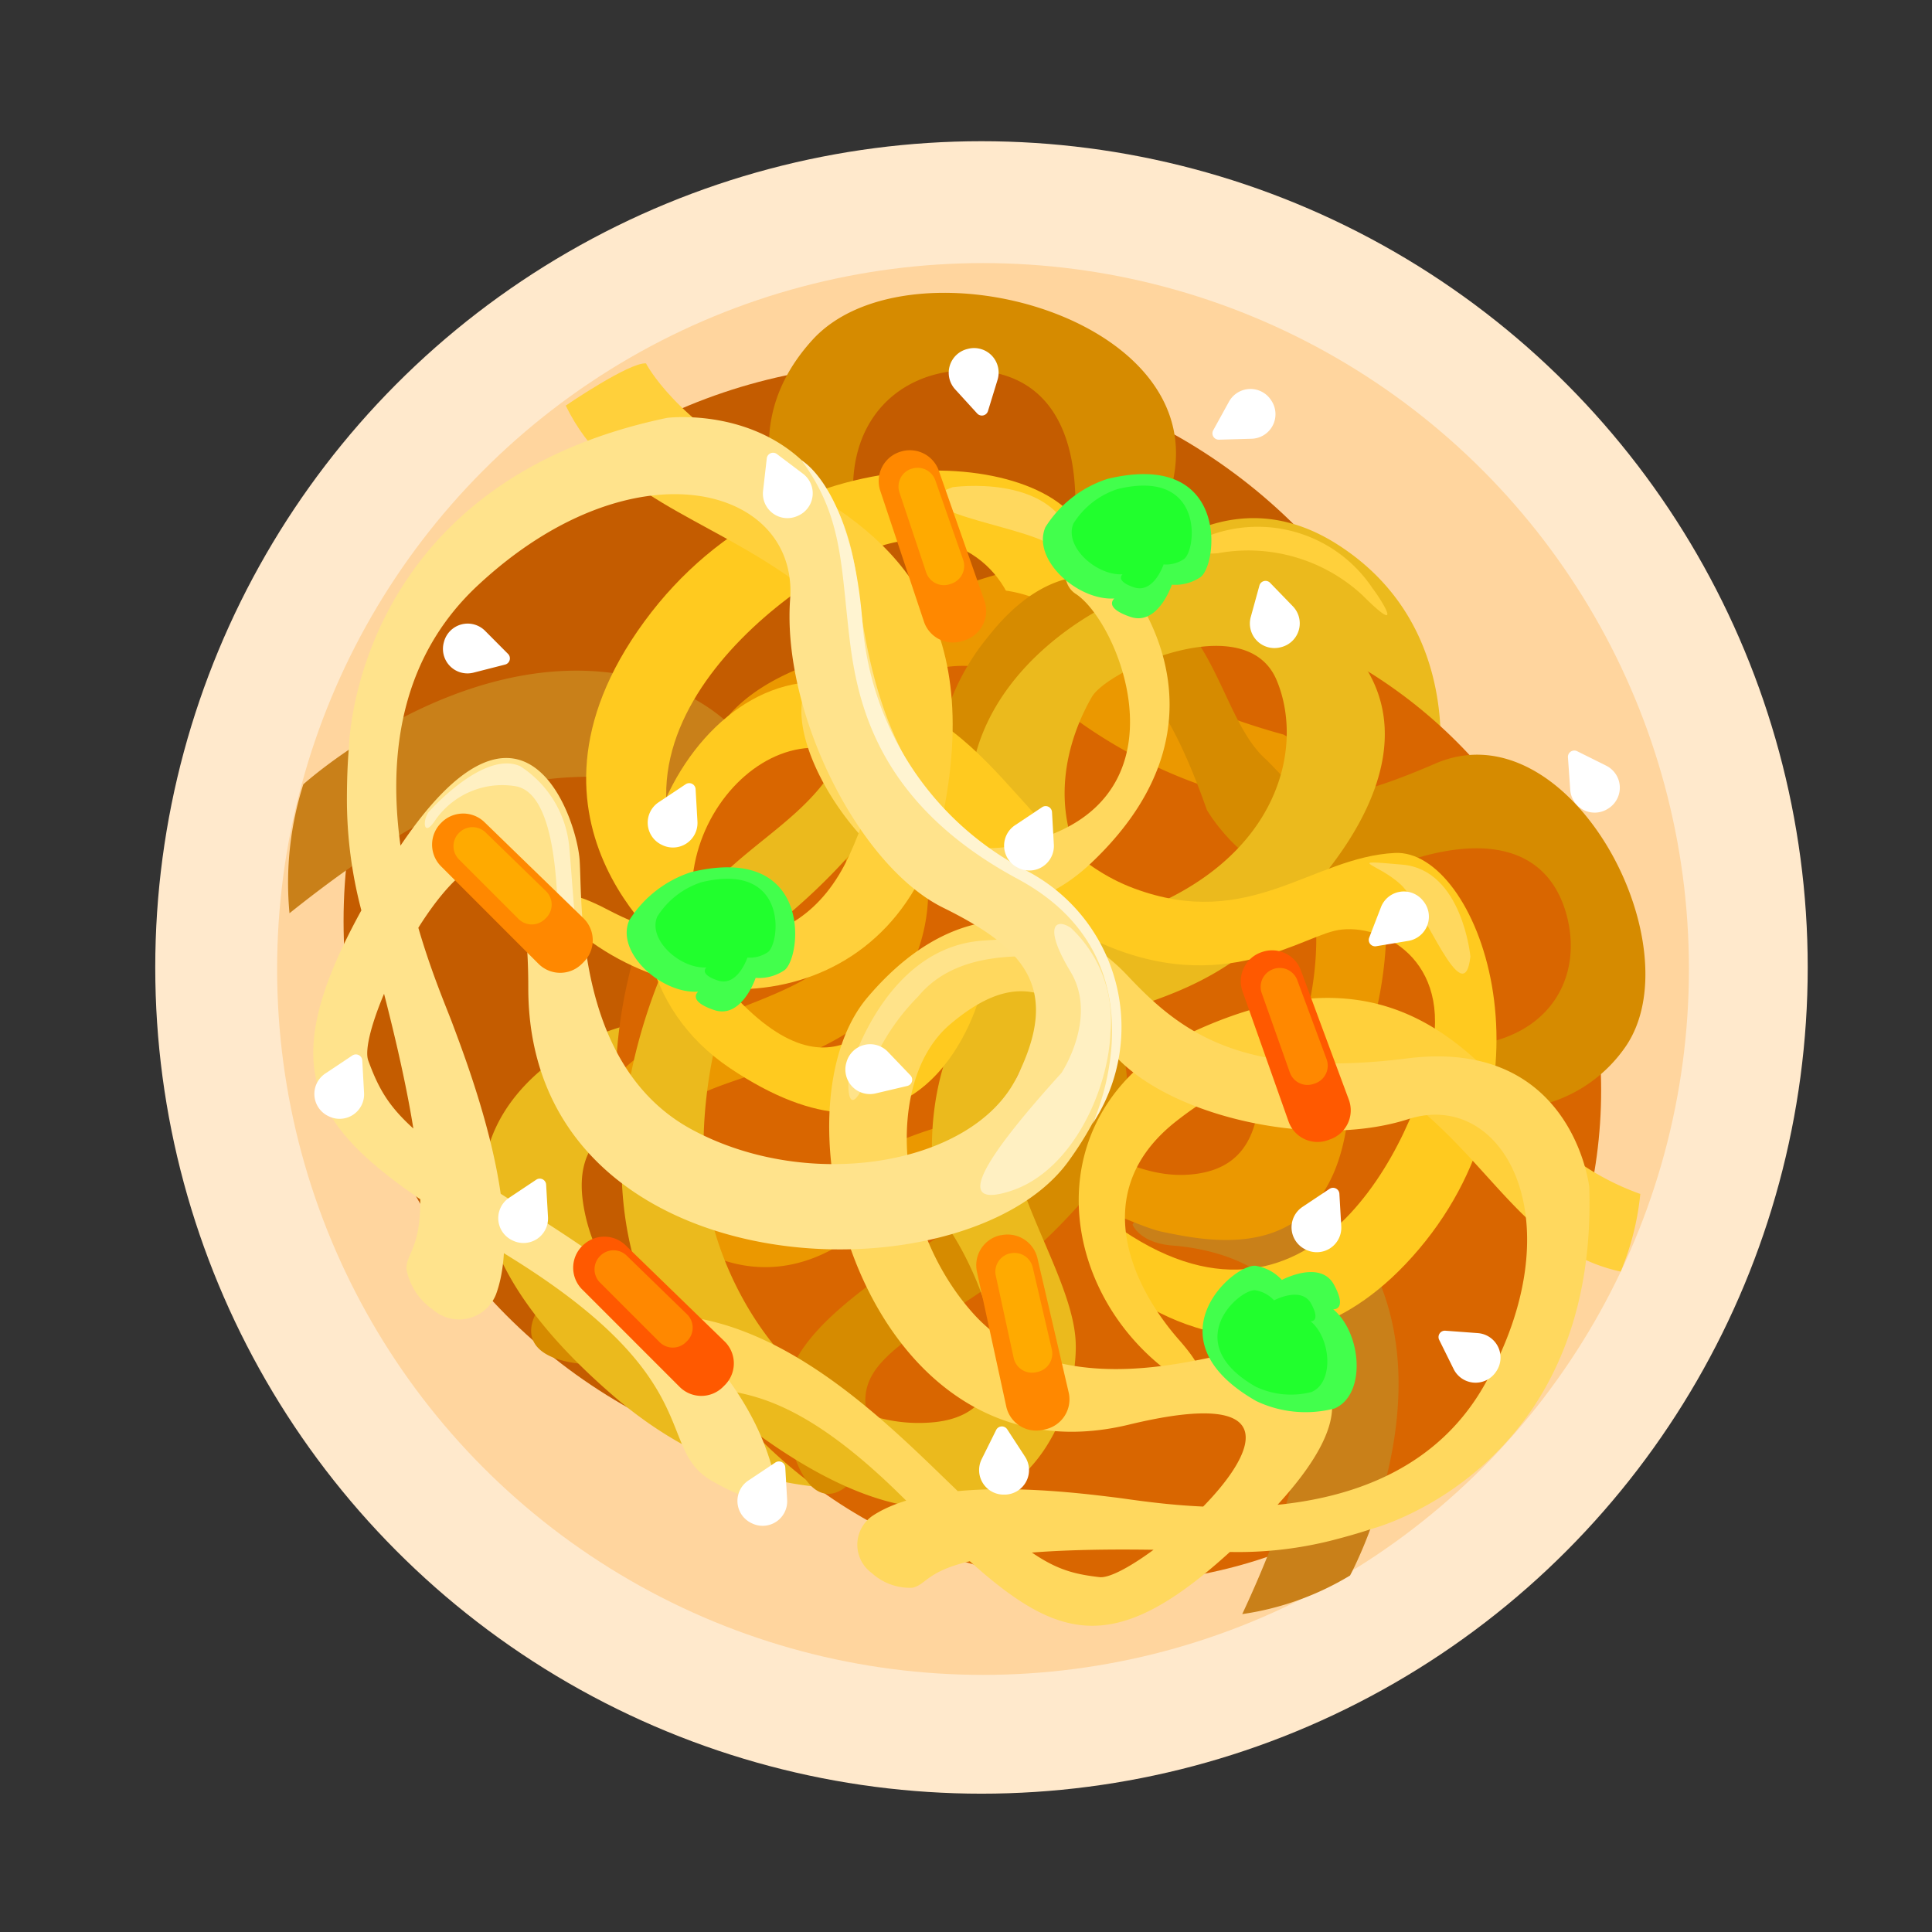 <?xml version="1.0" ?>
<svg width="800px" height="800px" viewBox="0 0 64 64" xmlns="http://www.w3.org/2000/svg">
<rect x="0" y="0" width="64" height="64" fill="#333333" stroke="none"/>
<defs>
<style>.cls-1{fill:#ffe9cc;}.cls-2{fill:#ffd59e;}.cls-3{fill:#c45c00;}.cls-4{fill:#c98019;}.cls-5{fill:#eb9800;}.cls-6{fill:#d68b00;}.cls-7{fill:#ebba1d;}.cls-8{fill:#ffca1f;}.cls-9{fill:#ffd85e;}.cls-10{fill:#ffe38a;}.cls-11{fill:#d96600;}.cls-12{fill:#ffd03b;}.cls-13{fill:#ffe38c;}.cls-14{fill:#fff4d1;}.cls-15{fill:#fff0c2;}.cls-16{fill:#ffffff;}.cls-17{fill:#f80;}.cls-18{fill:#fa0;}.cls-19{fill:#ff5900;}.cls-20{fill:#42ff4c;}.cls-21{fill:#21ff2d;}</style>
</defs>
<title/>
<g data-name="chow mein" id="chow_mein">
<circle class="cls-1" cx="32.513" cy="32.048" r="27.37"/>
<circle class="cls-2" cx="32.564" cy="32.099" r="23.384"/>
<circle class="cls-3" cx="29.867" cy="30.521" r="18.486"/>
<path class="cls-4" d="M10.048,25.982s5.092-4.6,10.606-3.632,6.336,6.4,4.1,8.469c0,0-.73-.088-1.117-1.291s-1.583-3.808-3.955-3.8-4.907.382-10.092,4.524A10.781,10.781,0,0,1,10.048,25.982Z"/>
<path class="cls-5" d="M29.327,20.646s7.257-4.77,11.971.346a25.613,25.613,0,0,0,3.374,4.756c1.391,1.236,4.9,2.294,4.7,6.576s-2.194,5.7-3.312,5.8S38.607,37.3,37.179,39.3s-.754,6.863-2.57,9.132-10.319-.936-7.86-7.2-1.738-9.774-2.522-11.45S21.383,23.91,27,21.944s4.363,2.149,2.88,2.641-4.327.819-3.781,3.809,4.176,4.34,3.924,8.7S27.97,42.57,28.828,44.3s3.783,3.343,4.409,1.444S33.113,38.3,36.9,36.067s7.908.288,9.12-.908,1.03-4.262-1.409-5.98a18.5,18.5,0,0,1-5.326-6.258c-1.2-2.161-5.432-2.121-9.1.082S26,22.653,29.327,20.646Z"/>
<path class="cls-6" d="M26.691,18.271s-2.884-3.59.218-7.007,12.915-.922,11.986,4.458.237,5.205,1.7,6.173,4.016.764,5.967,1.949,3.589,3.636.925,7.028A8.658,8.658,0,0,1,36.4,33.32c-4.216-2.053-7.262-3.648-9.359,1.907s-3.152,9.694-6.265,9.948-3.847-.862-2.612-2.253,2.6.039,3.814-1.79,1.176-4.48,3.91-8.456,6.556-3.551,10.335-1.472a6.015,6.015,0,0,0,8.385-2.025c1.549-2.341,1.008-4.067-5.393-4.725,0,0-4.505-1.3-3.791-5.557s-.51-6.543-3.186-6.63-4.858,2.1-3.628,6.04S26.691,18.271,26.691,18.271Z"/>
<path class="cls-7" d="M47.593,26.1s1.149-5.235-3.289-8.065-8.436,1.782-10.488,6S33.553,32.065,31,33.85s-7.032-.34-9.8.035-9.665,4.755-.9,12.338,19.119-.92,20.474-2.969,1.784-4.288,3.555-5.851-1.613-2.014-2.485-1.013a22.877,22.877,0,0,0-3.1,5c-.966,2.1-6.139,4.669-9.861,4.731s-8.862-1.866-9.559-6.218,5.61-2.915,7-2.312S36,36.946,36,29.794s4.393-9.5,7.339-9.028,1.87,6.075,1.022,6.881-4.511,3.957-9.2.228l-.891,2.46s3.932,4.073,8.159,2.452S47.593,26.1,47.593,26.1Z"/>
<path class="cls-8" d="M22.531,31.794s-6.129-4.448-1.19-11.2S35.425,14.925,36,17.988s-1.585,5.973,1,9.813,7.858,3.384,10.1,9.051-7.2,12.67-13.092,7.272-.982-9.01.6-9.855,2.228.685,1.357,2-4.62,4.122.682,7.077,10.607-3.395,7.421-6.686-3.967-1.993-7.96-6.212-2.437-8-2.424-9.57-1.857-3.99-5.082-2.573-10.575,7.282-3.675,13.187C24.938,31.494,25.143,32.734,22.531,31.794Z"/>
<path class="cls-9" d="M48.728,25.633S42.414,21.982,38.3,29.149s8.41,11.453,9.274,8.238-.275-1.969-1.806-1.721-7,.415-6.053-5.476c.825-5.107,7.121-4.145,8.516-2.878a.835.835,0,0,0,1.317-.179C49.731,26.767,49.622,26.268,48.728,25.633Z"/>
<path class="cls-10" d="M32.9,39.745s4.134-2.314,3.537-5.943-1.2-2.842-1.1-2.149,1.014,3.117-.366,4.965a8.331,8.331,0,0,1-2.636,2.673C30.894,40.391,32.607,39.947,32.9,39.745Z"/>
<path class="cls-9" d="M31.555,16.139s3.228-.467,3.947,1.665.277.893-.711.24S29.477,16.9,31.555,16.139Z"/>
<circle class="cls-11" cx="36.713" cy="36.119" r="16.327"/>
<path class="cls-4" d="M44.722,52.191s2.891-5.326.918-9.859-6.809-4.111-8.122-1.762c0,0,.228.609,1.341.692s3.6.569,4.082,2.607.69,4.291-1.79,9.6A9.521,9.521,0,0,0,44.722,52.191Z"/>
<path class="cls-5" d="M45.3,34.533s2.589-7.219-2.782-10.2a22.646,22.646,0,0,1-4.783-1.91c-1.349-.938-2.985-3.729-6.619-2.666S26.68,22.819,26.825,23.8s2.254,6.223.833,7.864-5.735,2.071-7.306,4.1,2.944,8.664,7.809,5.254,8.751-.536,10.352-.21,5.636,1.221,6.159-4.006-2.75-3.3-2.865-1.924.2,3.885-2.485,4.037-4.592-2.685-8.279-1.565-4.28,2.9-5.938,2.518-3.656-2.554-2.155-3.485,6.416-1.438,7.543-5.152S28.605,24.5,29.38,23.215s3.445-1.769,5.426-.032a16.322,16.322,0,0,0,6.477,3.273c2.1.582,2.948,4.224,1.818,7.828S44.27,37.805,45.3,34.533Z"/>
<path class="cls-6" d="M47.888,36.3a4.789,4.789,0,0,0,5.97-1.641c2.29-3.372-1.888-11.278-6.313-9.364s-4.518.876-5.653-.179S40.4,21.829,38.981,20.4s-3.867-2.327-6.225.663a7.648,7.648,0,0,0,.2,10.024c2.637,3.194,4.639,5.478.3,8.431s-7.667,4.717-7.24,7.442,1.538,3.124,2.476,1.775-.574-2.227.745-3.645,3.6-1.939,6.448-5.112,1.688-6.365-.88-9.177a5.313,5.313,0,0,1,0-7.619c1.688-1.815,3.282-1.709,5.175,3.649,0,0,2.049,3.6,5.557,2.1s5.723-.92,6.353,1.359S51.1,34.9,47.459,34.661,47.888,36.3,47.888,36.3Z"/>
<path class="cls-7" d="M36.828,19.985s4.255-2.072,7.606,1.15.221,7.611-2.973,10.248-6.838,1.892-7.842,4.45,1.751,5.966,2,8.424-2.075,9.284-10.4,3.336-3.177-16.6-1.7-18.191,3.311-2.422,4.286-4.267,2.063.967,1.385,1.924a20.246,20.246,0,0,1-3.649,3.7c-1.6,1.263-2.734,6.238-2.015,9.446s3.441,7.22,7.321,6.916,1.339-5.421.533-6.488-1.457-8.443,4.684-9.926,7.247-5.744,6.227-8.174-5.6-.345-6.119.55-2.462,4.694,1.712,7.941L35.958,32.3s-4.312-2.53-3.8-6.5S36.828,19.985,36.828,19.985Z"/>
<path class="cls-8" d="M37.142,42.681s5.091,4.338,9.861-1.3,1.945-13.267-.8-13.126-4.8,2.6-8.632,1.176-4.535-6.044-9.866-6.8S18.318,31.44,24.175,35.38s7.938-1.027,8.335-2.563-1.051-1.771-2-.75-2.58,4.822-6.217.883.714-9.81,4.2-7.757,2.534,2.991,6.984,5.544,7.374.432,8.719.1,3.81.767,3.263,3.829S43.4,45.25,36.9,40.552C36.9,40.552,35.794,40.633,37.142,42.681Z"/>
<path class="cls-12" d="M54.337,39.551a8.635,8.635,0,0,1-3.97-2.9c-2.145-2.471-4.952-5.083-10.617-2.576s-4.855,8.974-.564,11.7c0,0,1.411.36-.132-1.393s-3.055-4.905-.1-7.232,5.749-2.428,8.211-.3,3.621,4.638,6.522,5.273A8.927,8.927,0,0,0,54.337,39.551Z"/>
<path class="cls-9" d="M45.447,50.643s7.495-1.915,7.2-11.319c0,0-.549-4.954-6.033-4.263s-7.514-.879-9.267-2.747-5.256-3.222-8.607.722.053,16.237,8.652,14.158.394,5.207-.968,5.051-1.949-.464-3.943-2.16-6.295-6.966-11.253-6.5c0,0-.438.386.887,1.777s2.856-.6,7.672,4.121,6.481,6.425,11.918,1.007.2-5.845-1.027-5.636-5.822,1.567-8.435-1.339-2.952-7.745-.758-9.593,3.574-1.2,5.336.917,6.655,3.254,9.825,2.235,5.59,3.374,2.538,8.788S38.468,49.786,36.9,49.6c-1.307-.158-5.943-.767-8.013.625a1.161,1.161,0,0,0-.006,1.886,1.873,1.873,0,0,0,1.344.485c.858-.188.169-1.6,10.295-1.192a12.683,12.683,0,0,0,3.541-.361C44.521,50.926,45,50.793,45.447,50.643Z"/>
<path class="cls-9" d="M37,18.913s4.444,4.663-.856,9.678-11.576-4.843-9-6.252,1.748-.173,1.852,1.194,1.1,6.1,5.957,4.06c4.213-1.768,2.081-6.974.7-7.908a.738.738,0,0,1-.12-1.168C35.814,18.288,36.265,18.277,37,18.913Z"/>
<path class="cls-10" d="M28.166,35.43s1.128-4.028,4.367-4.269,2.689.437,2.074.5-2.886-.225-4.186,1.343a7.365,7.365,0,0,0-1.748,2.818C28.027,37.285,28.053,35.722,28.166,35.43Z"/>
<path class="cls-9" d="M48.709,31.686s-.268-2.868-2.248-3.043-.824-.053-.058.66S48.492,33.626,48.709,31.686Z"/>
<path class="cls-12" d="M21.4,12.038s.955,1.894,4.246,3.6,6.911,4.1,5.659,11-8.584,7.73-12.722,3.731c0,0-.772-1.457,1.568-.224s6.211,2.057,7.985-1.817,1.143-6.974-1.857-9.117-6.068-2.751-7.538-5.775C18.743,13.434,20.854,11.991,21.4,12.038Z"/>
<path class="cls-13" d="M11.558,24.773s.115-8.759,10.543-10.931c0,0,5.6-.714,6.3,5.506s2.966,8.036,5.49,9.468,4.944,4.927,1.494,9.665S17.5,42.742,17.5,32.725s-5.835.951-5.3,2.409,1.029,2.022,3.426,3.765,9.342,5.075,10.147,10.656c0,0-.309.584-2.192-.5s-.1-3.3-6.577-7.347-8.8-5.424-4.279-12.848,6.38-1.775,6.476-.37-.176,6.824,3.718,8.927S32.226,38.6,33.675,35.7s.368-4.253-2.429-5.63S25.9,23.608,26.174,19.848s-5.2-5.254-10.347-.455S14.358,32.225,14.985,33.9c.522,1.4,2.425,6.336,1.443,8.985a1.315,1.315,0,0,1-2.074.508,2.124,2.124,0,0,1-.891-1.35c-.021-.994,1.714-.611-1.427-11.647a14.412,14.412,0,0,1-.544-3.993C11.494,25.867,11.511,25.3,11.558,24.773Z"/>
<path class="cls-14" d="M26.556,15.254s1.675.914,2.018,5.408a10.07,10.07,0,0,0,5.446,8.189,5.836,5.836,0,0,1,2.171,8.378s2.552-5.408-2.476-8.112-5.407-6.4-5.636-8.531S27.812,16.968,26.556,15.254Z"/>
<path class="cls-12" d="M45.471,19.494a4.572,4.572,0,0,0-5.484-1.726s-1.117.66.355.559A5.571,5.571,0,0,1,45.115,19.7C46.639,21.221,45.674,19.748,45.471,19.494Z"/>
<path class="cls-15" d="M35.163,35.541s1.218-1.828.3-3.352-.489-1.788.01-1.452a4.207,4.207,0,0,1,1.311,3.483c-.075,1.9-1.27,4.571-3.3,5.231S32.725,38.232,35.163,35.541Z"/>
<path class="cls-15" d="M14.191,26.908s1.828-2.082,3.047-1.523a3.574,3.574,0,0,1,1.625,2.742c.05.508.2,2.793.3,3.351s-.609.407-.66-.609,0-4.57-1.422-4.824a2.7,2.7,0,0,0-2.691,1.168C14.039,27.721,13.988,27.213,14.191,26.908Z"/>
<path class="cls-16" d="M25.4,15.188l-.123,1.075A.812.812,0,0,0,26.4,17.1l.026-.011a.812.812,0,0,0,.169-1.4l-.864-.652A.21.21,0,0,0,25.4,15.188Z"/>
<path class="cls-16" d="M22.715,25.978l-.9.6a.812.812,0,0,0,.09,1.4l.025.012a.813.813,0,0,0,1.174-.774l-.062-1.081A.211.211,0,0,0,22.715,25.978Z"/>
<path class="cls-16" d="M17.764,39.079l-.9.6a.812.812,0,0,0,.09,1.4l.025.012a.813.813,0,0,0,1.174-.774l-.062-1.081A.211.211,0,0,0,17.764,39.079Z"/>
<path class="cls-16" d="M44.042,39.383l-.9.6a.813.813,0,0,0,.09,1.4l.026.013a.812.812,0,0,0,1.173-.774l-.062-1.081A.211.211,0,0,0,44.042,39.383Z"/>
<path class="cls-16" d="M41.719,19.4l-.287,1.043a.813.813,0,0,0,.985,1l.028-.007a.812.812,0,0,0,.381-1.353l-.753-.777A.21.21,0,0,0,41.719,19.4Z"/>
<path class="cls-16" d="M33,47.368l-.481.969a.813.813,0,0,0,.776,1.173l.028,0a.813.813,0,0,0,.633-1.255l-.591-.907A.211.211,0,0,0,33,47.368Z"/>
<path class="cls-16" d="M30.16,35.623l-.749-.782a.813.813,0,0,0-1.366.332l-.008.027A.813.813,0,0,0,29,36.222l1.053-.248A.211.211,0,0,0,30.16,35.623Z"/>
<path class="cls-16" d="M45.584,31.346l1.068-.178a.813.813,0,0,0,.5-1.315l-.018-.022a.812.812,0,0,0-1.388.221l-.39,1.01A.211.211,0,0,0,45.584,31.346Z"/>
<path class="cls-16" d="M47.672,44.379l.48.97a.812.812,0,0,0,1.4.1l.016-.024a.812.812,0,0,0-.614-1.264l-1.079-.08A.211.211,0,0,0,47.672,44.379Z"/>
<path class="cls-16" d="M25.686,48.447l-.9.6a.813.813,0,0,0,.091,1.4l.025.012a.812.812,0,0,0,1.173-.774l-.062-1.081A.211.211,0,0,0,25.686,48.447Z"/>
<path class="cls-16" d="M16.832,21.664l-.763-.767a.813.813,0,0,0-1.36.358l-.007.027a.812.812,0,0,0,.985,1l1.048-.268A.211.211,0,0,0,16.832,21.664Z"/>
<path class="cls-16" d="M40.38,14.565l1.082-.031a.813.813,0,0,0,.671-1.236l-.015-.024a.814.814,0,0,0-1.406.031l-.522.948A.21.21,0,0,0,40.38,14.565Z"/>
<path class="cls-16" d="M51.94,25.083l.076,1.08a.812.812,0,0,0,1.262.619l.023-.015a.814.814,0,0,0-.088-1.4l-.969-.483A.211.211,0,0,0,51.94,25.083Z"/>
<path class="cls-16" d="M32.728,13.616l.317-1.034a.813.813,0,0,0-.955-1.032l-.028.007a.812.812,0,0,0-.421,1.341l.73.8A.211.211,0,0,0,32.728,13.616Z"/>
<path class="cls-16" d="M11.671,34.965l-.9.6a.813.813,0,0,0,.091,1.4l.025.012a.812.812,0,0,0,1.173-.774L12,35.128A.211.211,0,0,0,11.671,34.965Z"/>
<path class="cls-16" d="M34.521,26.739l-.9.6a.812.812,0,0,0,.09,1.4l.025.013a.813.813,0,0,0,1.174-.774L34.849,26.9A.211.211,0,0,0,34.521,26.739Z"/>
<path class="cls-17" d="M14.625,27.248l-.014.014a1.016,1.016,0,0,0,0,1.437l3.228,3.229a1.016,1.016,0,0,0,1.437,0l.062-.062a1.017,1.017,0,0,0-.01-1.448l-3.277-3.181A1.015,1.015,0,0,0,14.625,27.248Z"/>
<path class="cls-18" d="M15.213,27.583l-.009.009a.62.62,0,0,0,0,.877l1.973,1.973a.622.622,0,0,0,.878,0l.038-.038a.62.62,0,0,0-.007-.884l-2-1.944A.622.622,0,0,0,15.213,27.583Z"/>
<path class="cls-19" d="M19.3,41.263l-.015.014a1.016,1.016,0,0,0,0,1.437l3.229,3.229a1.016,1.016,0,0,0,1.437,0l.062-.062A1.017,1.017,0,0,0,24,44.433l-3.276-3.181A1.015,1.015,0,0,0,19.3,41.263Z"/>
<path class="cls-17" d="M19.885,41.6l-.009.009a.622.622,0,0,0,0,.878l1.973,1.972a.62.62,0,0,0,.877,0l.038-.038a.621.621,0,0,0-.006-.884l-2-1.944A.621.621,0,0,0,19.885,41.6Z"/>
<path class="cls-17" d="M33.16,40.919l-.019,0a1.016,1.016,0,0,0-.778,1.209l.97,4.462a1.016,1.016,0,0,0,1.209.777l.085-.019a1.016,1.016,0,0,0,.774-1.223l-1.035-4.448A1.016,1.016,0,0,0,33.16,40.919Z"/>
<path class="cls-18" d="M33.474,41.519l-.012,0a.621.621,0,0,0-.475.739l.592,2.726a.621.621,0,0,0,.739.474l.052-.011a.621.621,0,0,0,.473-.747l-.633-2.717A.62.62,0,0,0,33.474,41.519Z"/>
<path class="cls-19" d="M41.8,31.54l-.02.006a1.015,1.015,0,0,0-.618,1.3l1.523,4.305a1.017,1.017,0,0,0,1.3.619l.083-.03a1.017,1.017,0,0,0,.614-1.311l-1.588-4.282A1.015,1.015,0,0,0,41.8,31.54Z"/>
<path class="cls-17" d="M42.186,32.1l-.012.005a.621.621,0,0,0-.378.792l.931,2.629a.62.62,0,0,0,.793.378l.05-.017a.621.621,0,0,0,.375-.8l-.97-2.616A.621.621,0,0,0,42.186,32.1Z"/>
<path class="cls-17" d="M29.821,14.966l-.019.006a1.016,1.016,0,0,0-.642,1.286l1.446,4.331a1.015,1.015,0,0,0,1.285.642l.083-.028a1.015,1.015,0,0,0,.637-1.3L31.1,15.594A1.017,1.017,0,0,0,29.821,14.966Z"/>
<path class="cls-18" d="M30.2,15.529l-.011,0a.62.62,0,0,0-.393.785l.884,2.646a.62.62,0,0,0,.785.392l.051-.017a.621.621,0,0,0,.389-.794l-.922-2.633A.621.621,0,0,0,30.2,15.529Z"/>
<path class="cls-20" d="M22.9,28.889a3.812,3.812,0,0,0-2.057,1.6c-.457,1.066,1.066,2.438,2.285,2.361,0,0-.381.305.533.61s1.371-1.067,1.371-1.067a1.483,1.483,0,0,0,.914-.228C26.556,31.859,27.013,27.9,22.9,28.889Z"/>
<path class="cls-21" d="M23.239,29.224a2.718,2.718,0,0,0-1.466,1.14c-.326.76.76,1.737,1.629,1.683,0,0-.272.217.38.434s.977-.76.977-.76a1.063,1.063,0,0,0,.651-.163C25.845,31.341,26.17,28.518,23.239,29.224Z"/>
<path class="cls-20" d="M41.617,46.413a3.809,3.809,0,0,0,2.594.244c1.063-.463.893-2.506-.047-3.285,0,0,.486.039.029-.809s-1.729-.163-1.729-.163a1.493,1.493,0,0,0-.822-.46C40.989,41.744,37.942,44.316,41.617,46.413Z"/>
<path class="cls-21" d="M41.6,45.937a2.72,2.72,0,0,0,1.849.174c.758-.331.637-1.787-.033-2.342,0,0,.346.028.021-.577s-1.233-.116-1.233-.116a1.065,1.065,0,0,0-.586-.328C41.152,42.609,38.98,44.442,41.6,45.937Z"/>
<path class="cls-20" d="M36.686,15.864a3.811,3.811,0,0,0-2.056,1.6c-.457,1.067,1.066,2.438,2.285,2.362,0,0-.381.3.533.609s1.371-1.066,1.371-1.066a1.491,1.491,0,0,0,.914-.229C40.342,18.834,40.8,14.874,36.686,15.864Z"/>
<path class="cls-21" d="M37.025,16.2a2.714,2.714,0,0,0-1.465,1.14c-.326.76.76,1.737,1.628,1.683,0,0-.271.217.38.434s.978-.76.978-.76a1.053,1.053,0,0,0,.651-.163C39.631,18.316,39.957,15.493,37.025,16.2Z"/>
</g>
</svg>